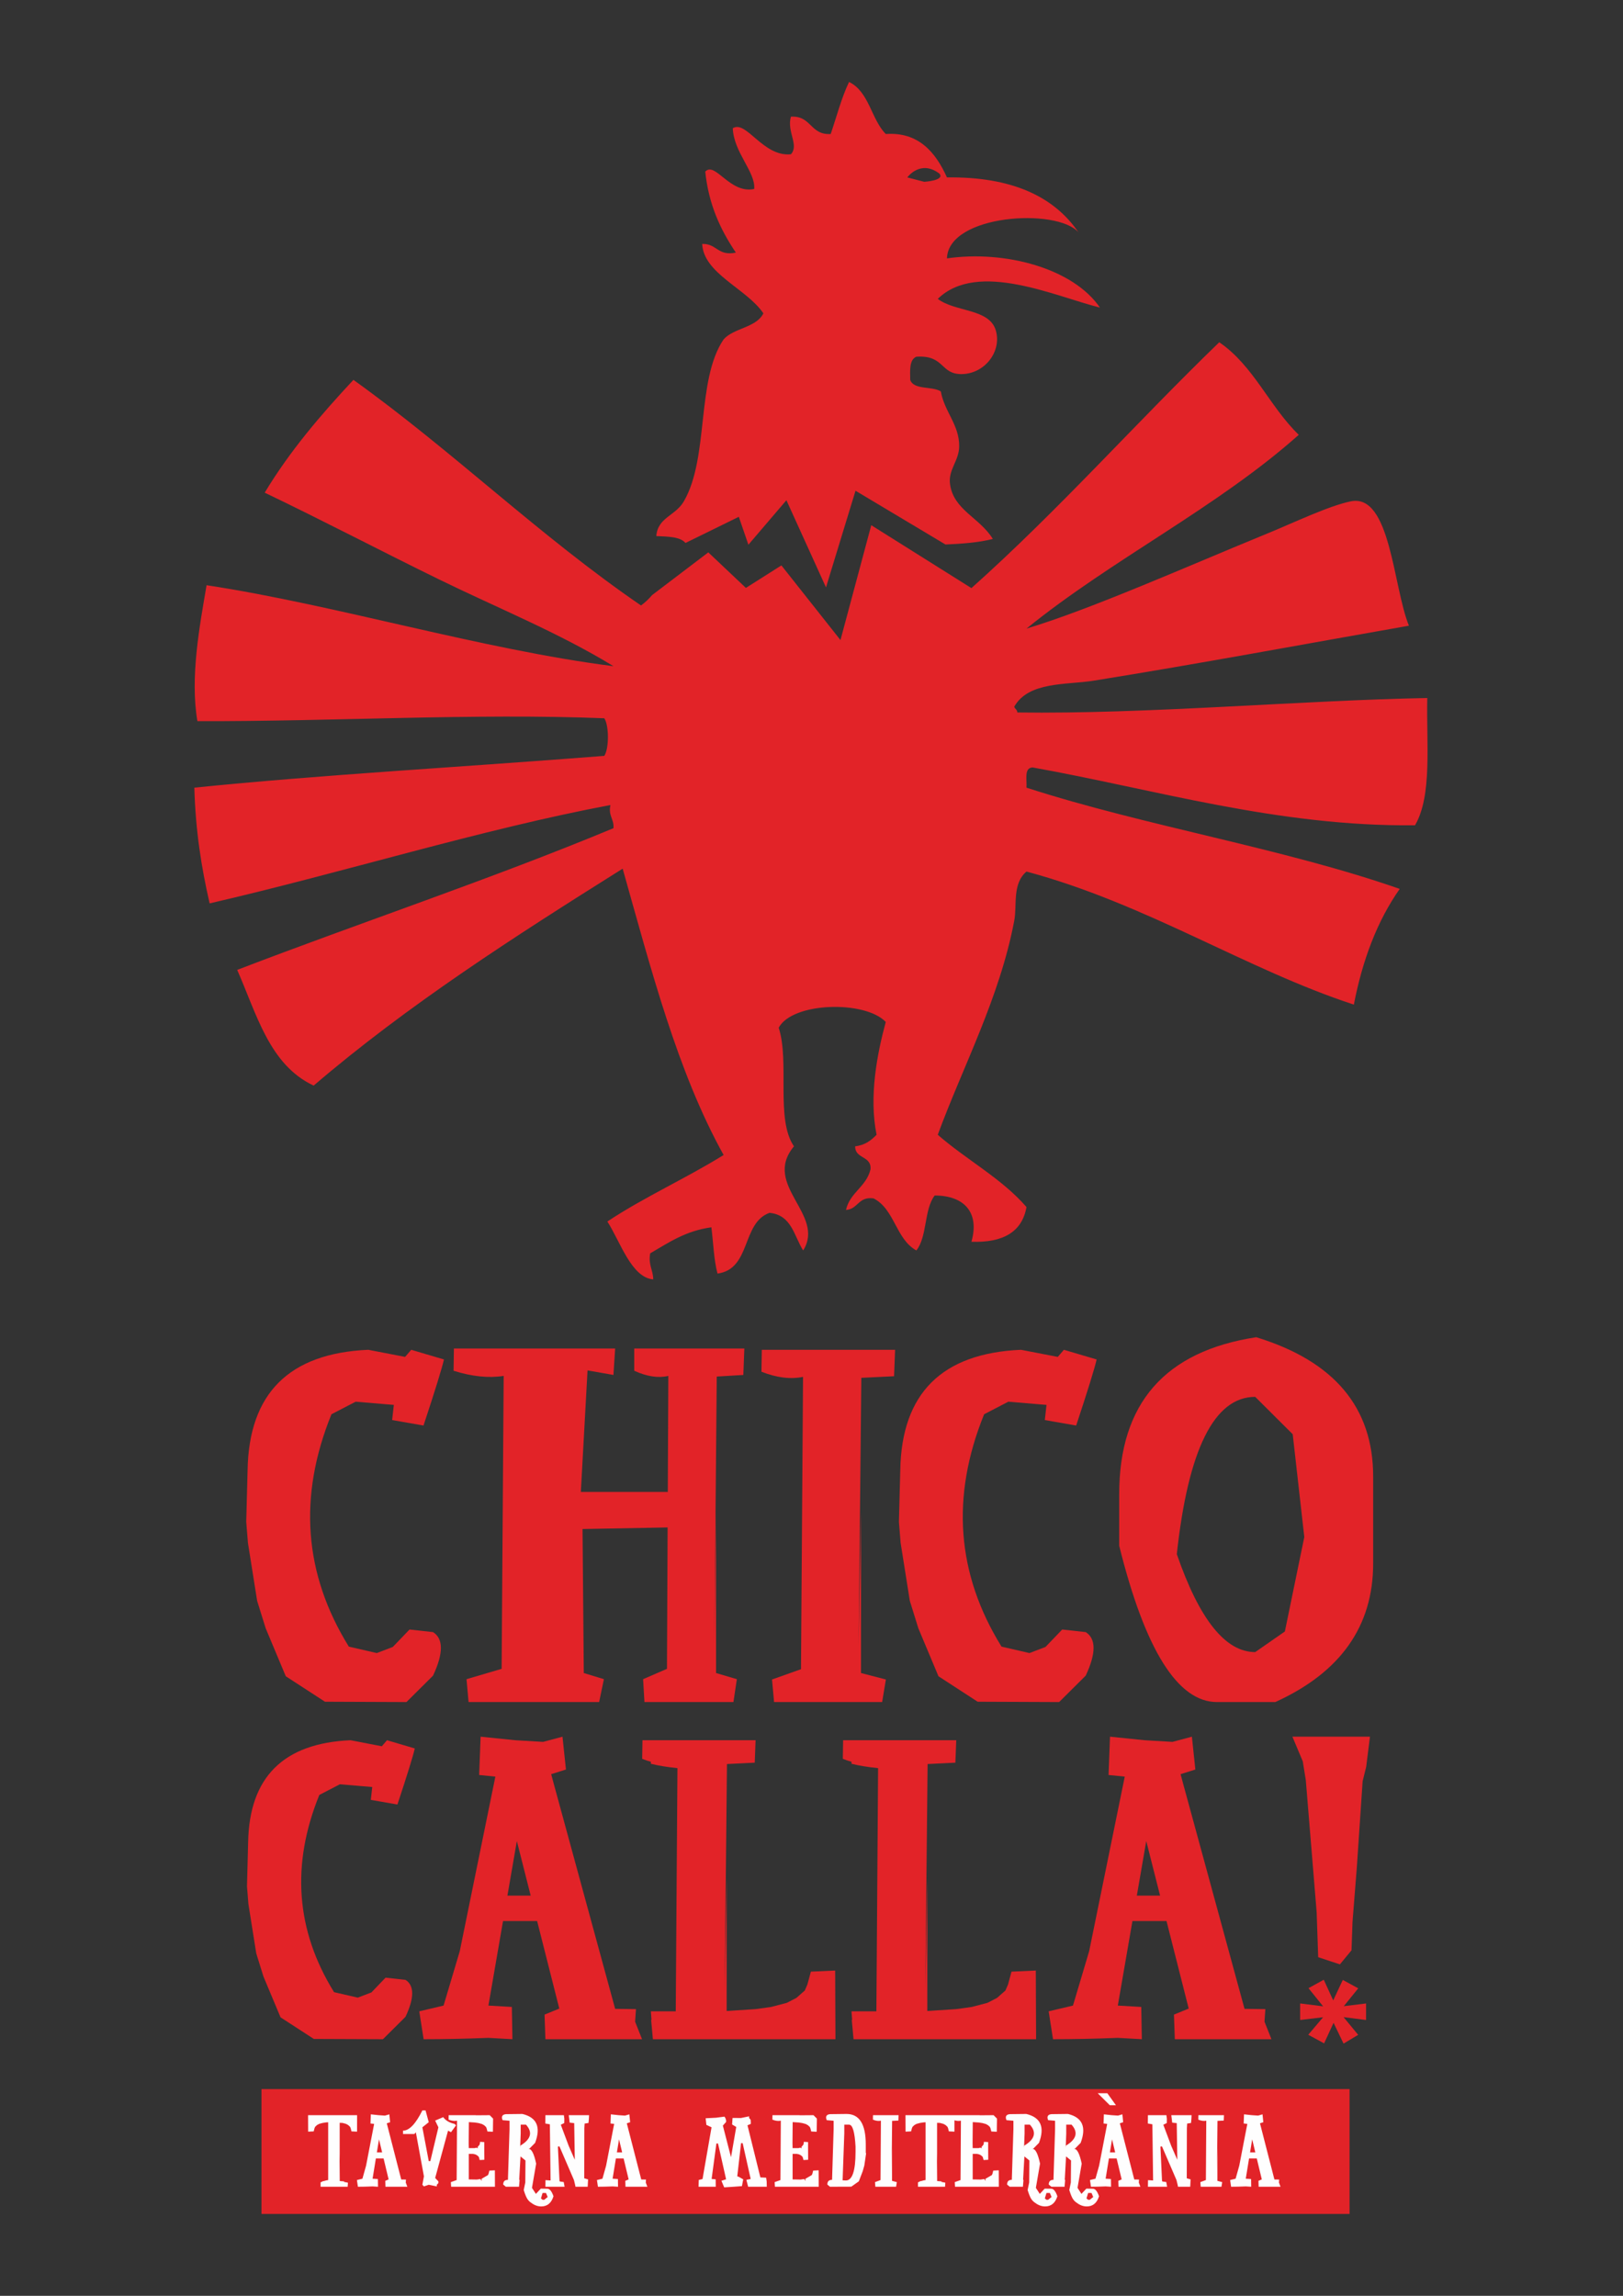 <?xml version="1.0" encoding="UTF-8"?>
<!DOCTYPE svg PUBLIC "-//W3C//DTD SVG 1.1//EN" "http://www.w3.org/Graphics/SVG/1.1/DTD/svg11.dtd">
<!-- Creator: CorelDRAW 2021 (64-Bit) -->
<svg xmlns="http://www.w3.org/2000/svg" xml:space="preserve" width="210mm" height="297mm" version="1.1" style="shape-rendering:geometricPrecision; text-rendering:geometricPrecision; image-rendering:optimizeQuality; fill-rule:evenodd; clip-rule:evenodd"
viewBox="0 0 21000 29700"
 xmlns:xlink="http://www.w3.org/1999/xlink"
 xmlns:xodm="http://www.corel.com/coreldraw/odm/2003">
 <rect x="0" y="0" width="21000" height="29700" fill="#333333" stroke="none"/>
 <defs>
  <style type="text/css">
   <![CDATA[
    .fil2 {fill:#FEFEFE;fill-rule:nonzero}
    .fil0 {fill:#E22328;fill-rule:nonzero}
    .fil1 {fill:#E22328;fill-rule:nonzero}
   ]]>
  </style>
 </defs>
 <g id="Capa_x0020_1">
  <g id="_1946800472320">
   <path class="fil0" d="M12155.42 2246.44c74.41,89.12 -197.06,105.44 -197.06,105.44l-218.73 -56.73c0,0 169.45,-236.18 415.79,-48.71zm-3285.65 4777.56l689.71 -338.19 123.98 361.18 491.96 -575.78 512.09 1127.71 382.04 -1250.46 1164.1 695.61c219.14,-10.05 432.44,-25.32 612.63,-71.96 -171.07,-278.33 -509.64,-373.68 -554.13,-711.03 -24.49,-185.7 116.92,-298.79 118.72,-486.31 2.72,-279.82 -189.91,-445.19 -237.59,-710.9 -109.47,-71.24 -352.16,-16.37 -395.83,-149.68 -2.64,-127.27 -12.17,-261.11 79.23,-299.32 371.33,-24.67 304.94,232.01 593.91,224.5 293.61,-7.84 511.06,-292.06 435.21,-561.18 -81.62,-290.25 -525.44,-238.44 -752.03,-411.71 517.35,-503.62 1531.63,-26.37 2098.09,112.31 -347.58,-506.52 -1223.45,-744.31 -1979.17,-636.13 16.4,-568.84 1421.91,-657.58 1701.99,-336.7 -321.08,-469.93 -872.68,-721.7 -1701.99,-710.81 -147.6,-327.43 -370.36,-591.19 -791.85,-561.33 -190.42,-194.39 -213.74,-546.3 -474.98,-673.58 -98.71,205.98 -160.06,447.64 -237.59,673.58 -267.19,15.55 -247.36,-240.26 -514.55,-224.45 -56.76,192.13 109.14,368.56 0,486.26 -361.25,37.56 -576.63,-446.41 -752.21,-336.69 11.91,313.44 297.17,566.77 277.08,785.83 -316.03,67.04 -504.91,-361.51 -633.29,-224.57 44.51,431.85 200.8,757.98 395.85,1047.64 -236.18,48.71 -244.53,-118.08 -435.54,-112.24 18.06,385.19 574.6,577.19 791.85,898.02 -92.43,187.06 -382.17,187.64 -514.62,336.81 -358.13,529.79 -184.35,1524.38 -514.57,2095.23 -109.26,189 -337.66,207.02 -356.38,449.2 149.75,7.38 307.29,6.99 377.88,89.14z"/>
   <path class="fil0" d="M13360.98 9928.17c1586.5,284.23 3172.15,767.31 4948.1,748.14 224.96,-386.06 145.67,-1059.63 158.56,-1646.28 -1619.91,29.08 -3629.7,210.51 -5304.68,187 0.07,-37.45 -32.06,-44.58 -39.57,-74.89 186.16,-328.79 675.26,-279.69 1029.19,-336.76 1374.99,-220.99 2763.67,-480.41 4077.34,-710.88 -205.91,-508.09 -237.84,-1714.24 -752.21,-1608.84 -287.97,59.14 -748.19,280.53 -1068.75,411.5 -1024.99,419.48 -2293.31,985.09 -3127.26,1234.78 1107.93,-898.28 2463.07,-1563.05 3523.03,-2506.86 -378.68,-365.13 -584.07,-894.51 -1029.01,-1197.34 -1082.74,1047 -2080.13,2174.71 -3206.6,3180.38l-1295.86 -813.74 -398.41 1485.82 -764.41 -965.77 -459.37 291.23 -486.44 -459.89 -727.15 552.65 0.13 -0.13c-42.82,49.68 -89.45,95.48 -143.73,134.4 -1316.21,-901.32 -2429.85,-1993.54 -3720.98,-2918.5 -420.5,450.44 -822.3,918.75 -1147.98,1459.23 755.59,361.69 1495.68,750.57 2256.58,1122.57 757.46,370.12 1548.73,689.45 2256.38,1122.4 -1710.4,-217.65 -3593.11,-793.67 -5265.1,-1047.64 -87.77,517.4 -216.48,1189.94 -118.61,1758.53 1747.52,5.12 3584.3,-103.89 5264.86,-37.31 62.3,95.34 62.3,390.77 0,486.38 -1764.18,139.78 -3689.11,245.89 -5304.43,411.5 14.45,547.73 91.25,1036.39 197.82,1496.86 1729.38,-398.69 3501.71,-955.48 5185.82,-1272.36 -30.5,141.22 48.07,178.86 39.64,299.4 -1575.94,655.71 -3255.05,1213.84 -4869.02,1833.42 252.68,571.74 416.04,1228.16 989.6,1496.71 1218.27,-1043.57 2602.41,-1930.51 3998.01,-2806.38 367.74,1298.91 706.83,2624.62 1306.37,3704.4 -485.48,301.78 -1031.98,546.16 -1504.3,860.39 166.46,257.66 309.86,725.59 593.52,748.58 -1.3,-123.26 -66.52,-186.48 -39.13,-336.94 237.06,-137.58 456.84,-291.23 791.53,-336.71 25.39,200.61 31.49,419.35 79.22,598.64 438.19,-59.85 309.04,-655.83 673.06,-785.7 287.46,27.52 316.49,299.38 435.42,486.46 293.53,-467.16 -536.99,-844.33 -118.93,-1347.17 -240.84,-345.75 -53.7,-1096.61 -197.89,-1533.89 178.26,-333.45 1117.61,-356.46 1385.5,-74.95 -111.73,411.76 -219.32,964.61 -118.8,1459.35 -69.37,71.5 -147.93,134.33 -276.95,149.49 -3.77,165.82 216.01,120.21 197.87,299.38 -53.04,224.24 -266.34,297.06 -316.67,523.89 159.21,-11.73 156.67,-176.12 356.18,-149.69 274.52,139.65 287.54,526.68 554.21,673.59 142.56,-177.22 97.94,-531.22 237.45,-710.96 392.33,1.29 581.08,229.16 474.99,598.7 411.11,14.32 655.95,-128.38 712.58,-449.2 -320.44,-370.51 -778.12,-611.41 -1147.93,-935.2 325.43,-884.82 799.64,-1768.51 989.62,-2768.87 38.21,-201.52 -28.63,-477.65 158.31,-636.01 1552.42,416.17 2852.48,1269.75 4235.78,1721.08 112.26,-579.58 303.47,-1084.95 593.65,-1496.71 -1512.52,-528.3 -3285.75,-810.45 -4829.43,-1309.6 7.05,-105.83 -34.01,-256.42 79.28,-261.68z"/>
   <polygon class="fil1" points="17462.03,28640.82 3383.27,28640.82 3383.27,27025.9 17462.03,27025.9 "/>
   <path class="fil1" d="M3186 19688.1l17.61 -671.32c17.68,-992 538.14,-1510.44 1561.62,-1555.01l476.16 91.9 79.41 -91.9 423.49 125.08c-26.56,116.98 -114.72,401.52 -264.54,854.61l-405.87 -70.85 21.96 -195.88 -493.97 -41.53 -313.23 162.4c-432.17,1064.55 -357.11,2066.66 224.95,3006.19l361.7 83.38 207.2 -79.29 216.22 -225.36 304.5 33.49c135.25,86.23 135.25,273.75 0,562.95l-344.14 341.88 -1054.31 -4.28 -507.11 -329.5 -260.27 -621.04 -110.31 -354.57 -119.11 -750.34 -21.96 -271.01z"/>
   <path class="fil1" d="M8206.43 17445.29l1424.7 0 -13.15 341.8 -343.95 20.79 -30.96 3481.39 22.01 -1734.51 0 2088.62 268.96 79.41 -44.12 296.01 -198.47 0 -952.82 0 -17.48 -296.01 308.77 -133.63 17.56 -3789.64c-129.43,30.58 -276.46,8.36 -441.05,-66.57l0 -287.66zm432.31 1854.97l57.32 458.79 -1592.26 29.15 282.15 -487.94 1252.79 0zm-2765.64 -1854.97l2086.35 0 -22.08 341.8 -335.2 -58.55 -101.45 1838.72 35.11 20.86 17.81 2055.26 260.19 79.41 -61.73 296.01 -295.48 0 -1393.8 0 -26.55 -296.01 454.31 -133.63 26.49 -3789.64c-194.06,30.58 -410.2,8.36 -648.38,-66.57l4.41 -287.66z"/>
   <path class="fil1" d="M9857.08 17461.77l1724.59 0 -13.27 342.01 -423.57 20.66 -35.29 3468.89 31.03 -1730.18 0 2080.21 321.85 83.61 -48.46 291.82 -247.04 0 -1151.22 0 -26.55 -291.82 374.97 -133.35 26.42 -3781.68c-161.67,33.49 -341.02,11.22 -538.07,-66.45l4.61 -283.72z"/>
   <path class="fil1" d="M11631.1 19688.1l17.55 -671.32c17.61,-992 538.27,-1510.44 1561.42,-1555.01l476.36 91.9 79.41 -91.9 423.55 125.08c-26.62,116.98 -114.72,401.52 -264.8,854.61l-405.74 -70.85 21.96 -195.88 -493.97 -41.53 -313.16 162.4c-432.24,1064.55 -357.18,2066.66 225.01,3006.19l361.64 83.38 207.33 -79.29 216.09 -225.36 304.42 33.49c135.25,86.23 135.25,273.75 0,562.95l-344.14 341.88 -1054.25 -4.28 -507.03 -329.5 -260.4 -621.04 -110.24 -354.57 -119.05 -750.34 -21.96 -271.01z"/>
   <path class="fil1" d="M15226.69 20105.08c291.17,845.04 629.21,1267.55 1014.35,1267.55l383.86 -266.94 251.38 -1221.55 -149.88 -1330.13 -485.36 -483.46c-529.25,0 -867.44,678.18 -1014.35,2034.53zm1027.83 -2805.93c1008.46,308.72 1512.85,908.85 1512.85,1801.03l0 1125.71c0,811.74 -422.13,1409.34 -1266.06,1792.91l-754.23 0c-508.6,0 -930.66,-674.08 -1265.81,-2022.09l0 -667.04c0,-1172.97 590.93,-1849.86 1773.25,-2030.52z"/>
   <path class="fil1" d="M3195.75 24402.37l14.89 -569.56c14.97,-842.31 456.86,-1282.38 1325.28,-1320.08l404.26 78.06 67.42 -78.06 359.3 106.24c-22.42,99.04 -97.16,341.02 -224.57,725.33l-344.4 -59.98 18.71 -166.46 -419.14 -35.24 -265.91 137.97c-366.87,903.45 -303.26,1753.85 190.96,2551.42l306.9 70.54 176.12 -67.24 183.24 -191.08 258.25 28.5c114.98,73 114.98,232.34 0,477.64l-291.87 289.99 -894.78 -3.5 -430.35 -279.5 -220.88 -527.19 -93.6 -300.74 -101.12 -636.85 -18.71 -230.21z"/>
   <path class="fil1" d="M7117.02 24851.72l-718.8 0 0 -328.99 718.8 0 0 328.99zm-1635.93 1528.64l-56.17 -360.72 314.49 -74.36 209.66 -704.29 460.42 -2257.61 -209.68 -21.17 18.73 -495.45 449.26 45.97 359.23 21.32 250.88 -67.29 44.95 424.78 -190.95 59.98 30.05 113.16 797.42 2923.03 269.52 3.49 -11.25 162.85 89.76 226.31 -1250.38 0 -11.14 -318.28 190.88 -77.93 -557.7 -2200.82 14.91 -3.62 -374.33 2165.57 303.2 17.68 7.51 417.4 -310.71 -17.48c-292.01,11.59 -571.56,17.48 -838.56,17.48z"/>
   <path class="fil1" d="M9391.11 26016.04l385.6 -24.86 202.16 -28.24 202.15 -53.06 123.54 -63.73 108.55 -95.61 33.74 -77.85 45.08 -166.22 314.28 -14.17 3.82 888.1 -93.66 0 -1186.65 0 -232.21 -283.05 93.6 -81.31zm-969.53 -3503.25l1250.33 0 -18.78 290.25 -246.92 17.61 -29.93 2944.22 26.11 -1468.68 0 1765.85 273.34 70.67 -41.26 247.69 -209.61 0 -977.11 0 -26.17 -360.72 322 0 22.47 -3145.99c-137.26,-14.25 -252.09,-32.96 -344.47,-56.66l0 -304.24zm-108.55 0l1463.68 0 -11.21 290.25 -359.29 17.61 -29.93 2944.22 26.11 -1468.68 0 1765.85 273.34 70.67 -41.26 247.69 -209.61 0 -977.11 0 -22.4 -247.69 318.23 -113.03 22.47 -3209.59c-137.26,28.31 -289.53,9.45 -456.86,-56.55l3.84 -240.75z"/>
   <path class="fil1" d="M11987.32 26016.04l385.6 -24.86 202.08 -28.24 202.03 -53.06 123.53 -63.73 108.62 -95.61 33.68 -77.85 45.09 -166.22 314.34 -14.17 3.76 888.1 -93.65 0 -1186.66 0 -232.15 -283.05 93.73 -81.31zm-969.73 -3503.25l1250.4 0 -18.66 290.25 -247.12 17.61 -29.93 2944.22 26.19 -1468.68 0 1765.85 273.26 70.67 -41.18 247.69 -209.68 0 -977.05 0 -26.23 -360.72 321.94 0 22.6 -3145.99c-137.27,-14.25 -252.17,-32.96 -344.54,-56.66l0 -304.24zm-108.5 0l1463.83 0 -11.4 290.25 -359.31 17.61 -29.93 2944.22 26.19 -1468.68 0 1765.85 273.26 70.67 -41.18 247.69 -209.68 0 -977.05 0 -22.47 -247.69 318.18 -113.03 22.6 -3209.59c-137.27,28.31 -289.54,9.45 -456.79,-56.55l3.75 -240.75z"/>
   <path class="fil1" d="M15260.84 24851.72l-718.92 0 0 -328.99 718.92 0 0 328.99zm-1635.98 1528.64l-56.16 -360.72 314.54 -74.36 209.55 -704.29 460.48 -2257.61 -209.61 -21.17 18.71 -495.45 449.07 45.97 359.49 21.32 250.94 -67.29 44.82 424.78 -191.01 59.98 30.11 113.16 797.18 2923.03 269.58 3.49 -11.28 162.85 89.99 226.31 -1250.27 0 -11.26 -318.28 190.81 -77.93 -557.7 -2200.82 15.04 -3.62 -374.45 2165.57 303.26 17.68 7.51 417.4 -310.77 -17.48c-291.94,11.59 -571.58,17.48 -838.57,17.48z"/>
   <polygon class="fil1" points="17112.66,25656 17247.83,25951.43 17252.31,25951.43 17389.69,25658.08 17524.94,25731.47 17316.63,25989.13 17316.63,25993.28 17642.3,25953.51 17642.3,26096.13 17314.17,26054.16 17314.17,26060.39 17524.94,26316.12 17398.63,26391.56 17256.7,26096.13 17252.31,26096.13 17117.12,26389.51 16977.41,26313.91 17190.25,26062.72 17190.25,26056.24 16855.57,26096.13 16855.57,25953.51 17190.25,25995.61 17190.25,25991.2 16979.62,25729.39 "/>
   <path class="fil1" d="M17324.1 26023.85l285.13 36.46 0 -71.31 -285.13 34.85zm-435.46 -34.65l0 71.44 291.73 -34.77 -291.73 -36.67zm341.99 75.65l43.02 0 13.14 18.34 126.25 262.71 63.4 -37.82 -195.41 -236.95 2.46 -88.47 6.81 -12.57 185.45 -229.3 -70.67 -38.35 -131.23 280.22 -43.28 0 -13.09 -18.85 -120.41 -263.04 -68.52 37.82 194.77 242 0 93.14 -195.95 231.17 74.18 40.1 129.08 -280.15zm153.59 372.32l-129.17 -268.8 -122.36 265.57 -205.33 -111.1 192.13 -226.63 -297.06 35.42 0 -213.87 297.24 37.36 -189.06 -235 197.62 -108.94 122.23 267.07 123.84 -264.6 199.9 108.42 -186.81 230.98 288.05 -35.11 0 213.96 -291.04 -37.18 189.08 229.35 -189.26 113.1z"/>
   <polygon class="fil1" points="17055.96,25319.54 17036.35,24740.19 16895.78,23029.08 16856.6,22785.72 16722.51,22466.79 17317.33,22466.79 17725.99,22466.79 17676.89,22857.7 17631.1,23043.02 17556.02,24157.38 17500.39,24860.29 17487.22,25230.34 17336.96,25412.3 "/>
   <path class="fil2" d="M4173.48 28216.31c30.47,3.93 56.03,-0.49 77.19,-13.77l-4.43 -752.72 -72.76 0 4.9 -86.54 222.24 0 46.21 0 10.32 59.49 -61.95 16.73 0 422.81 -1.47 94.89 2.46 258.12 55.07 4.43 4.92 69.33 -282.7 -0.99 0 -71.78zm105.2 -785.19l52.11 -67.84 268.46 0 21.13 0 -0.48 212.9 -72.28 -3.46 -9.83 -39.82 -7.87 -18.67 -24.59 -23.12 -28.02 -15.24 -44.74 -12.28 -75.23 -2.96 -57.52 -9.82 -21.14 -19.69zm-130.78 800.43c37.86,-15.73 70.8,-25.56 98.34,-29.01l0 -752.72 -71.79 -27.05 3.93 -59.49 222.24 0 46.21 0 10.32 59.49 -61.95 16.73 0 422.81 -60.96 165.2 61.95 187.81 105.71 21.15 -3.45 52.61 -350.55 0 0 -57.53zm159.3 -780.74l-87.03 5.89 -45.72 6.89 -45.22 12.28 -27.55 15.24 -24.58 23.12 -7.86 18.67 -10.32 39.82 -71.79 3.46 -0.99 -212.9 21.15 0 268.44 0 52.62 67.84 -21.15 19.69zm323.7 838.27l-12.78 -86.54 71.28 -17.7 47.21 -168.62 104.23 -540.35 -47.2 -4.92 4.42 -118.48 101.28 10.81 81.61 5.42 56.56 -16.23 10.32 101.77 -43.26 14.27 6.88 27.03 179.94 699.64 61.45 0.97 -2.93 38.84 20.63 54.09c-85.04,0 -179.44,0 -283.18,0l-2.46 -76.2 43.26 -18.69 -126.36 -526.58 3.45 -0.97 -84.57 518.2 68.84 4.43 1.47 99.81 -70.31 -4.43c-66.37,2.96 -129.3,4.43 -189.78,4.43zm370.22 -444.47l0 78.68 -162.74 0 0 -78.68 162.74 0zm463.83 -542.78l41.29 0 41.32 152.41 -82.61 65.88 82.61 437.08 20.63 0 104.24 -437.08 -41.79 -87.01 104.23 -44.25c29.49,42.26 78.17,71.28 145.53,87.01l20.66 18.2 -65.4 89.47 -38.34 -20.14 -166.68 612.1 41.79 44.25 0 22.12 -20.66 21.65 0 21.13 -104.21 -21.13 -62.45 21.13 -20.16 -21.13 20.16 -109.16 -104.23 -568.84 -20.17 21.63 -146.02 0 0 -43.75c80.15,0 163.72,-87.03 250.26,-261.57zm340.41 61.45l350.55 0 -3.43 69.83 -85.57 3.93 -2.44 289.59 1.47 63.42 0 422.83 66.38 16.71 -10.32 59.49 -50.16 0 -234.53 0 -3.93 -59.49 75.23 -27.05 4.92 -767.96c-32.94,6.88 -69.33,2.46 -109.16,-13.77l0.99 -57.53zm188.79 829.92l176.03 2.95 45.72 -6.88 17.2 25.08 -2.46 -27.54 83.6 -48.68 7.86 -18.67 9.84 -39.33 71.27 -3.45 1 212.4 -21.16 0 -268.43 0 -52.61 -67.85 -67.86 -28.03zm42.29 -760.09l52.6 -67.86 247.32 -1.97 43.76 44.25 -2.46 170.12 -70.8 -3.44 -10.32 -39.82 -7.88 -18.69 -24.59 -22.63 -27.52 -15.23 -45.74 -12.78 -45.71 -6.89 -87.51 -5.89 -21.15 -19.17zm-59.49 404.62l45.24 -48.18 228.61 0 15.24 0 0.99 150.45 -60.48 3.43 -8.35 -32.94 -6.89 -12.78 -20.16 -16.7 -23.59 -11.31 -39.33 -8.36 -38.85 -4.92 -73.74 -4.42 -18.69 -14.27zm-3.93 -42.29l126.36 1.49 31.95 -4.92 32.93 -8.35 27.05 11.78 -13.27 -17.2 28.51 -35.4 5.42 -34.91 54.07 3.46 0 152.41 -15.24 0 -191.25 0 -37.36 -48.2 -49.17 -20.16zm765.21 40.32l-20.16 363.35 4.92 1.96 -7.38 88.01 -170.59 0 -33.93 -28.02c-0.5,-41.31 20.16,-61.45 60.95,-60.98l20.66 -655.37 0 -109.16 -89.97 -7.86c-19.19,-47.68 -3.93,-73.75 45.72,-77.68l210.93 -2.46c186.82,44.74 241.39,169.61 164.2,374.16l-72.76 73.73 -112.59 40.32zm-0.97 -349.55l0 115.03 -23.62 622.45 0 -27.04 8.38 -343.68 11.78 -96.36c136.68,-82.11 160.77,-172.08 72.27,-270.4l-68.81 0zm-32.94 314.15l139.14 0c35.38,0 66.85,63.44 93.89,189.78l-54.09 313.2 50.66 78.17 63.42 -67.85 84.57 0.98c30.48,0 57.03,32.46 79.65,97.84 -27.54,87.53 -80.15,131.28 -158.33,131.28 -45.22,0 -88,-15.24 -127.83,-45.73 -21.13,-12.78 -38.83,-30.48 -53.1,-53.1 -14.24,-22.61 -29.5,-60.47 -45.72,-113.57l20.17 -97.35 2.46 -284.67 -74.75 -60.97 -20.14 -88.01zm359.89 569.34l-43.77 0 -21.14 70.32 21.14 17.7 21.64 0 44.25 -35.89 -22.12 -52.13zm59.67 -161.74l-9.34 -726.67 -59 -10.34 1.47 -107.67 105.21 0 92.93 0 40.81 0 5.9 45.72 -1 56.06 -44.72 22.12 248.77 663.75 -24.59 -41.31 -56.53 64.41 -186.34 -435.62 -20.16 4.43 22.12 471.01 24.09 35.4 -206.49 39.83 0.98 -85.55 65.89 4.43zm316.12 -83.1l-10.32 -658.81 -58.49 -5.91 -11.81 -96.86 112.59 0 83.08 0 35.4 0 31.47 0 -2.46 50.14 -4.92 50.66 -50.14 7.86 -3.43 59 -1.49 662.26c-106.68,-24.57 -146.5,-47.19 -119.48,-68.34zm-298.42 131.28l51.62 -656.37 -59 -120.94 -23.59 0 47.19 -27.54 98.34 -41.3 4.42 22.13 -21.15 18.69 -68.84 46.21 86.54 30.48 278.28 638.17 -2.94 5.9 76.7 22.62 -4.93 94.89 -37.36 0 -120.94 0 -4.43 -24.59 -15.24 -62.44 -187.81 -435.6 -20.66 3.43 18.69 450.36 57.53 7.88 11.29 60.96 -250.74 0 87.03 -32.94zm595.1 32.94l-12.78 -86.54 71.28 -17.7 47.2 -168.62 104.24 -540.35 -47.21 -4.92 4.43 -118.48 101.28 10.81 81.61 5.42 56.55 -16.23 10.32 101.77 -43.26 14.27 6.89 27.03 179.94 699.64 61.45 0.97 -2.94 38.84 20.64 54.09c-85.05,0 -179.44,0 -283.18,0l-2.46 -76.2 43.26 -18.69 -126.36 -526.58 3.45 -0.97 -84.57 518.2 68.83 4.43 1.47 99.81 -70.3 -4.43c-66.38,2.96 -129.3,4.43 -189.78,4.43zm370.21 -444.47l0 78.68 -162.73 0 0 -78.68 162.73 0zm983.21 344.66l116.54 -669.15 -66.87 -31.47 -9.34 -85.54 134.71 -6.89 108.66 -14.25 14.25 23.1 5.91 22.62 0 23.6 -41.31 46.71 166.68 648.98 34.9 16.73 -157.81 5.89 -106.69 -440.51 -20.16 0 -61.95 459.2 43.27 11.79 -212.4 89 2.94 -88.01 48.67 -11.8zm331.88 -70.31l104.23 -603.26 -53.59 -31.95 5.89 -84.57 110.15 0.49 104.22 -21.65 0 21.65 20.16 24.09 1.96 52.11 -43.26 18.2 166.67 674.06 74.74 3.93 6.89 47.69 1.47 69.33c-67.85,0 -148.49,0 -241.41,0l-22.62 -89 55.56 -11.79 -103.74 -463.15 -20.64 0 -53.1 463.15c-106.2,-30.49 -144.06,-53.59 -113.58,-69.33zm-310.23 68.34l95.87 -667.18 -1.47 -86.53 12.28 -10.82 52.13 -17.7 103.74 -23.1 0 23.1 20.63 22.62 0 23.6 -41.79 46.71 167.18 648.98 37.84 13.28 58.52 32.94 -16.73 88.02c-65.38,5.4 -142.07,10.32 -229.6,15.72l-35.88 -85.05 60.46 -19.17 -104.23 -463.63 -20.14 0 -78.18 457.72 67.84 6.39 0.99 95.88 -222.72 0 73.26 -101.78zm883.2 -824.02l350.55 0 -3.43 69.83 -85.57 3.93 -2.44 289.59 1.47 63.42 0 422.83 66.38 16.71 -10.32 59.49 -50.16 0 -234.53 0 -3.93 -59.49 75.23 -27.05 4.92 -767.96c-32.94,6.88 -69.33,2.46 -109.16,-13.77l0.99 -57.53zm188.79 829.92l176.03 2.95 45.72 -6.88 17.2 25.08 -2.46 -27.54 83.6 -48.68 7.86 -18.67 9.84 -39.33 71.27 -3.45 1 212.4 -21.16 0 -268.43 0 -52.61 -67.85 -67.86 -28.03zm42.29 -760.09l52.6 -67.86 247.32 -1.97 43.76 44.25 -2.46 170.12 -70.8 -3.44 -10.32 -39.82 -7.88 -18.69 -24.59 -22.63 -27.52 -15.23 -45.74 -12.78 -45.71 -6.89 -87.51 -5.89 -21.15 -19.17zm-59.49 404.62l45.24 -48.18 228.61 0 15.24 0 0.99 150.45 -60.48 3.43 -8.35 -32.94 -6.89 -12.78 -20.16 -16.7 -23.59 -11.31 -39.33 -8.36 -38.86 -4.92 -73.73 -4.42 -18.69 -14.27zm-3.93 -42.29l126.36 1.49 31.94 -4.92 32.94 -8.35 27.05 11.78 -13.28 -17.2 28.52 -35.4 5.42 -34.91 54.07 3.46 0 152.41 -15.24 0 -191.25 0 -37.36 -48.2 -49.17 -20.16zm1043.98 61.95l-23.11 157.34 -21.14 74.25 -49.66 129.79 -97.83 69.32 -275.82 0.99 -33.93 -28.02c-0.5,-41.31 19.66,-61.45 60.96,-60.98l20.16 -655.37 0 -109.16 -89.47 -7.86c-19.19,-47.68 -3.93,-73.75 45.71,-77.68l210.94 -2.46c165.68,0 248.77,131.28 248.77,393.82l0 109.16 4.42 6.86zm-282.21 -371.18l0 109.14 -21.15 590.48 -0.97 20.16 42.29 1.97c83.57,0 125.36,-123.9 125.36,-372.2l0 -65.88c-10.31,-189.28 -37.86,-283.67 -83.58,-283.67l-61.95 0zm371.39 -122.93l331.38 0 -2.95 69.83 -81.12 3.93 -6.89 704.54 5.91 -351.53 0 422.83 61.95 16.71 -9.34 59.49 -47.21 0 -221.25 0 -4.9 -59.49 71.77 -27.05 4.92 -767.96c-30.97,6.88 -65.4,2.46 -103.24,-13.77l0.97 -57.53zm607.4 853.03c30.48,3.93 56.04,-0.49 77.19,-13.77l-4.42 -752.72 -72.77 0 4.9 -86.54 222.25 0 46.21 0 10.32 59.49 -61.95 16.73 0 422.81 -1.47 94.89 2.46 258.12 55.07 4.43 4.92 69.33 -282.71 -0.99 0 -71.78zm105.21 -785.19l52.11 -67.84 268.45 0 21.14 0 -0.48 212.9 -72.29 -3.46 -9.82 -39.82 -7.88 -18.67 -24.58 -23.12 -28.02 -15.24 -44.75 -12.28 -75.22 -2.96 -57.53 -9.82 -21.13 -19.69zm-130.78 800.43c37.86,-15.73 70.79,-25.56 98.34,-29.01l0 -752.72 -71.79 -27.05 3.92 -59.49 222.25 0 46.21 0 10.32 59.49 -61.95 16.73 0 422.81 -60.96 165.2 61.95 187.81 105.7 21.15 -3.45 52.61 -350.54 0 0 -57.53zm159.29 -780.74l-87.03 5.89 -45.71 6.89 -45.23 12.28 -27.54 15.24 -24.58 23.12 -7.86 18.67 -10.32 39.82 -71.79 3.46 -1 -212.9 21.16 0 268.43 0 52.63 67.84 -21.16 19.69zm288.31 -87.53l350.55 0 -3.44 69.83 -85.56 3.93 -2.44 289.59 1.47 63.42 0 422.83 66.37 16.71 -10.32 59.49 -50.16 0 -234.52 0 -3.93 -59.49 75.22 -27.05 4.92 -767.96c-32.94,6.88 -69.33,2.46 -109.15,-13.77l0.99 -57.53zm188.79 829.92l176.02 2.95 45.72 -6.88 17.21 25.08 -2.46 -27.54 83.59 -48.68 7.86 -18.67 9.84 -39.33 71.28 -3.45 0.99 212.4 -21.15 0 -268.44 0 -52.6 -67.85 -67.86 -28.03zm42.28 -760.09l52.61 -67.86 247.32 -1.97 43.75 44.25 -2.46 170.12 -70.8 -3.44 -10.32 -39.82 -7.87 -18.69 -24.59 -22.63 -27.52 -15.23 -45.74 -12.78 -45.72 -6.89 -87.51 -5.89 -21.15 -19.17zm-59.49 404.62l45.24 -48.18 228.62 0 15.24 0 0.99 150.45 -60.48 3.43 -8.36 -32.94 -6.88 -12.78 -20.16 -16.7 -23.6 -11.31 -39.33 -8.36 -38.85 -4.92 -73.74 -4.42 -18.69 -14.27zm-3.93 -42.29l126.36 1.49 31.95 -4.92 32.94 -8.35 27.05 11.78 -13.28 -17.2 28.52 -35.4 5.41 -34.91 54.08 3.46 0 152.41 -15.24 0 -191.25 0 -37.37 -48.2 -49.17 -20.16zm765.22 40.32l-20.17 363.35 4.93 1.96 -7.39 88.01 -170.59 0 -33.93 -28.02c-0.49,-41.31 20.16,-61.45 60.96,-60.98l20.66 -655.37 0 -109.16 -89.97 -7.86c-19.19,-47.68 -3.93,-73.75 45.72,-77.68l210.93 -2.46c186.82,44.74 241.39,169.61 164.2,374.16l-72.77 73.73 -112.58 40.32zm-0.98 -349.55l0 115.03 -23.61 622.45 0 -27.04 8.37 -343.68 11.79 -96.36c136.68,-82.11 160.77,-172.08 72.27,-270.4l-68.82 0zm-32.94 314.15l139.14 0c35.38,0 66.85,63.44 93.9,189.78l-54.09 313.2 50.66 78.17 63.42 -67.85 84.57 0.98c30.48,0 57.03,32.46 79.65,97.84 -27.55,87.53 -80.15,131.28 -158.33,131.28 -45.22,0 -88.01,-15.24 -127.83,-45.73 -21.13,-12.78 -38.83,-30.48 -53.1,-53.1 -14.25,-22.61 -29.51,-60.47 -45.72,-113.57l20.16 -97.35 2.46 -284.67 -74.75 -60.97 -20.14 -88.01zm359.9 569.34l-43.78 0 -21.13 70.32 21.13 17.7 21.65 0 44.25 -35.89 -22.12 -52.13zm213.06 -533.94l-20.16 363.35 4.92 1.96 -7.38 88.01 -170.6 0 -33.93 -28.02c-0.49,-41.31 20.16,-61.45 60.96,-60.98l20.66 -655.37 0 -109.16 -89.97 -7.86c-19.19,-47.68 -3.93,-73.75 45.72,-77.68l210.93 -2.46c186.82,44.74 241.39,169.61 164.2,374.16l-72.76 73.73 -112.59 40.32zm-0.98 -349.55l0 115.03 -23.61 622.45 0 -27.04 8.37 -343.68 11.79 -96.36c136.68,-82.11 160.77,-172.08 72.27,-270.4l-68.82 0zm-32.94 314.15l139.14 0c35.39,0 66.86,63.44 93.9,189.78l-54.09 313.2 50.66 78.17 63.42 -67.85 84.57 0.98c30.48,0 57.03,32.46 79.65,97.84 -27.54,87.53 -80.15,131.28 -158.33,131.28 -45.22,0 -88,-15.24 -127.83,-45.73 -21.13,-12.78 -38.83,-30.48 -53.1,-53.1 -14.25,-22.61 -29.5,-60.47 -45.72,-113.57l20.16 -97.35 2.46 -284.67 -74.74 -60.97 -20.15 -88.01zm359.9 569.34l-43.78 0 -21.13 70.32 21.13 17.7 21.65 0 44.25 -35.89 -22.12 -52.13zm-7.2 -80.62l-12.78 -86.54 71.28 -17.7 47.2 -168.62 104.24 -540.35 -47.21 -4.92 4.43 -118.48 101.28 10.81 81.61 5.42 56.55 -16.23 10.32 101.77 -43.26 14.27 6.89 27.03 179.94 699.64 61.45 0.97 -2.94 38.84 20.64 54.09c-85.05,0 -179.44,0 -283.18,0l-2.46 -76.2 43.26 -18.69 -126.36 -526.58 3.45 -0.97 -84.57 518.2 68.83 4.43 1.47 99.81 -70.3 -4.43c-66.38,2.96 -129.3,4.43 -189.78,4.43zm370.21 -444.47l0 78.68 -162.73 0 0 -78.68 162.73 0zm433.85 363.35l-9.34 -726.67 -59 -10.34 1.47 -107.67 105.21 0 92.93 0 40.81 0 5.9 45.72 -0.99 56.06 -44.73 22.12 248.77 663.75 -24.58 -41.31 -56.54 64.41 -186.34 -435.62 -20.16 4.43 22.12 471.01 24.09 35.4 -206.49 39.83 0.98 -85.55 65.89 4.43zm316.12 -83.1l-10.31 -658.81 -58.5 -5.91 -11.81 -96.86 112.59 0 83.08 0 35.4 0 31.48 0 -2.46 50.14 -4.93 50.66 -50.14 7.86 -3.43 59 -1.49 662.26c-106.68,-24.57 -146.5,-47.19 -119.48,-68.34zm-298.42 131.28l51.62 -656.37 -59 -120.94 -23.59 0 47.19 -27.54 98.34 -41.3 4.42 22.13 -21.15 18.69 -68.83 46.21 86.53 30.48 278.28 638.17 -2.94 5.9 76.7 22.62 -4.92 94.89 -37.37 0 -120.94 0 -4.43 -24.59 -15.24 -62.44 -187.81 -435.6 -20.66 3.43 18.69 450.36 57.53 7.88 11.29 60.96 -250.74 0 87.03 -32.94zm568.06 -892.86l331.37 0 -2.95 69.83 -81.12 3.93 -6.89 704.54 5.92 -351.53 0 422.83 61.95 16.71 -9.35 59.49 -47.21 0 -221.24 0 -4.91 -59.49 71.78 -27.05 4.92 -767.96c-30.98,6.88 -65.41,2.46 -103.25,-13.77l0.98 -57.53zm423.51 925.8l-12.78 -86.54 71.28 -17.7 47.2 -168.62 104.24 -540.35 -47.21 -4.92 4.43 -118.48 101.28 10.81 81.61 5.42 56.55 -16.23 10.32 101.77 -43.26 14.27 6.89 27.03 179.94 699.64 61.45 0.97 -2.94 38.84 20.64 54.09c-85.05,0 -179.44,0 -283.18,0l-2.46 -76.2 43.26 -18.69 -126.36 -526.58 3.45 -0.97 -84.57 518.2 68.83 4.43 1.47 99.81 -70.3 -4.43c-66.38,2.96 -129.3,4.43 -189.78,4.43zm370.21 -444.47l0 78.68 -162.73 0 0 -78.68 162.73 0z"/>
   <polygon class="fil2" points="14327.76,27079.35 14439.3,27234.61 14359.82,27234.61 14203.4,27079.35 "/>
  </g>
 </g>
</svg>
